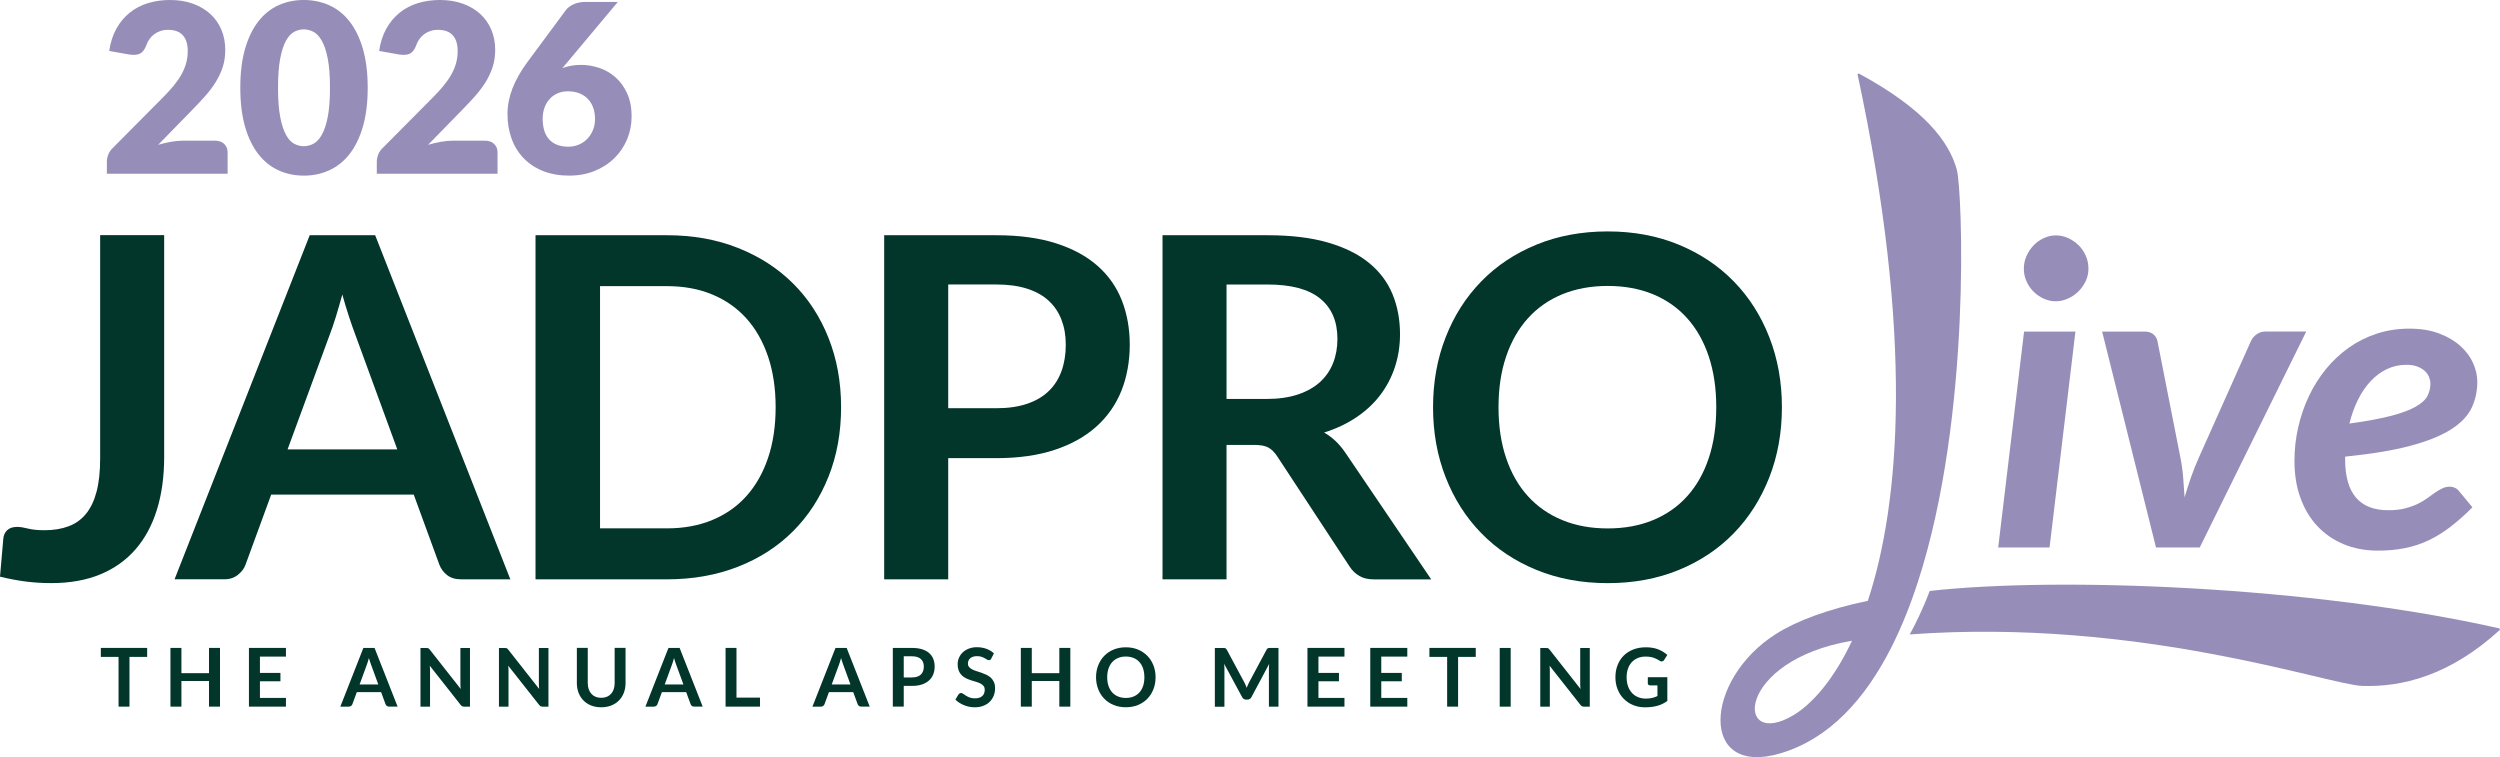 <?xml version="1.0" encoding="UTF-8"?>
<svg id="Layer_2" data-name="Layer 2" xmlns="http://www.w3.org/2000/svg" viewBox="0 0 768.08 232.61">
  <defs>
    <style>
      .cls-1 {
        fill: #02362b;
      }

      .cls-2 {
        fill: #978db9;
      }
    </style>
  </defs>
  <g id="Layer_1-2" data-name="Layer 1">
    <g>
      <g>
        <path class="cls-1" d="M50.44,140.41c0,5.94-.73,11.31-2.2,16.08-1.46,4.78-3.64,8.84-6.54,12.21-2.9,3.36-6.52,5.95-10.85,7.75-4.34,1.8-9.38,2.7-15.13,2.7-2.63,0-5.21-.16-7.75-.48-2.53-.32-5.19-.82-7.97-1.5l1.02-11.7c.1-1.07.5-1.93,1.21-2.6.7-.66,1.74-.99,3.11-.99.83,0,1.91.17,3.25.51,1.34.34,3.04.51,5.08.51,2.78,0,5.24-.4,7.38-1.2,2.15-.8,3.94-2.08,5.37-3.84,1.44-1.76,2.52-4.03,3.26-6.84.73-2.8,1.09-6.2,1.09-10.2v-68.58h19.67v68.14Z"/>
        <path class="cls-1" d="M156.79,177.98h-15.21c-1.71,0-3.11-.43-4.2-1.28-1.1-.85-1.89-1.91-2.38-3.18l-7.89-21.57h-43.79l-7.9,21.57c-.39,1.13-1.16,2.15-2.3,3.07-1.15.93-2.55,1.39-4.21,1.39h-15.28l41.53-105.72h20.1l41.53,105.72ZM88.36,138.07h33.7l-12.87-35.17c-.59-1.56-1.24-3.4-1.94-5.52s-1.4-4.42-2.08-6.9c-.68,2.48-1.36,4.8-2.01,6.94-.66,2.14-1.31,4.02-1.94,5.63l-12.87,35.02Z"/>
        <path class="cls-1" d="M258.41,125.13c0,7.75-1.29,14.86-3.88,21.35s-6.21,12.07-10.89,16.74c-4.68,4.68-10.31,8.31-16.89,10.89-6.58,2.58-13.87,3.88-21.86,3.88h-40.36v-105.72h40.36c7.99,0,15.28,1.3,21.86,3.91,6.58,2.61,12.21,6.24,16.89,10.9,4.68,4.65,8.31,10.22,10.89,16.7,2.58,6.48,3.88,13.6,3.88,21.35M238.3,125.13c0-5.8-.78-11-2.34-15.61-1.56-4.6-3.78-8.5-6.65-11.7-2.88-3.19-6.37-5.64-10.49-7.35-4.11-1.71-8.76-2.56-13.93-2.56h-20.54v74.42h20.54c5.17,0,9.81-.85,13.93-2.56,4.12-1.7,7.62-4.15,10.49-7.35,2.87-3.19,5.09-7.09,6.65-11.7,1.56-4.61,2.34-9.81,2.34-15.61"/>
        <path class="cls-1" d="M291.32,140.77v37.21h-19.67v-105.71h34.43c7.07,0,13.18.83,18.35,2.48,5.17,1.66,9.43,3.97,12.8,6.95,3.36,2.97,5.85,6.53,7.46,10.67,1.61,4.15,2.41,8.68,2.41,13.6s-.86,9.81-2.56,14.07c-1.71,4.27-4.27,7.93-7.68,11-3.41,3.07-7.68,5.46-12.8,7.16-5.12,1.7-11.11,2.56-17.99,2.56h-14.77ZM291.32,125.42h14.77c3.61,0,6.75-.45,9.43-1.35,2.68-.9,4.9-2.2,6.65-3.89,1.76-1.68,3.07-3.73,3.95-6.15.88-2.42,1.32-5.12,1.32-8.09s-.44-5.4-1.32-7.7c-.88-2.29-2.19-4.25-3.95-5.86-1.75-1.61-3.97-2.85-6.65-3.7-2.68-.85-5.82-1.28-9.43-1.28h-14.77v38.01Z"/>
        <path class="cls-1" d="M376.83,136.68v41.31h-19.67v-105.72h32.24c7.21,0,13.39.74,18.53,2.23,5.14,1.49,9.36,3.57,12.65,6.25,3.29,2.68,5.7,5.89,7.24,9.62,1.54,3.72,2.31,7.83,2.31,12.32,0,3.56-.53,6.92-1.57,10.09-1.05,3.17-2.56,6.04-4.53,8.63-1.97,2.58-4.41,4.85-7.31,6.8-2.9,1.95-6.2,3.51-9.91,4.68,2.49,1.41,4.63,3.44,6.44,6.07l26.46,39.04h-17.69c-1.71,0-3.16-.34-4.35-1.03-1.19-.68-2.21-1.66-3.04-2.92l-22.23-33.85c-.83-1.27-1.74-2.17-2.74-2.71-1-.54-2.47-.8-4.43-.8h-8.4ZM376.83,122.57h12.28c3.71,0,6.93-.46,9.69-1.39,2.75-.93,5.01-2.21,6.79-3.84,1.78-1.64,3.11-3.58,3.99-5.83.88-2.24,1.32-4.71,1.32-7.4,0-5.37-1.77-9.49-5.3-12.38-3.53-2.88-8.93-4.32-16.19-4.32h-12.58v35.17Z"/>
        <path class="cls-1" d="M547.46,125.13c0,7.75-1.29,14.93-3.87,21.53-2.59,6.6-6.21,12.32-10.89,17.14-4.68,4.83-10.31,8.59-16.89,11.3-6.58,2.7-13.87,4.06-21.86,4.06s-15.3-1.36-21.9-4.06c-6.61-2.71-12.26-6.47-16.96-11.3-4.7-4.82-8.35-10.54-10.93-17.14-2.59-6.61-3.88-13.78-3.88-21.53s1.29-14.93,3.88-21.53c2.58-6.61,6.23-12.32,10.93-17.14,4.7-4.83,10.35-8.59,16.96-11.3,6.6-2.7,13.9-4.06,21.9-4.06s15.28,1.37,21.86,4.09c6.58,2.73,12.21,6.49,16.89,11.3,4.68,4.8,8.31,10.5,10.89,17.11,2.58,6.6,3.87,13.78,3.87,21.53M527.29,125.13c0-5.8-.77-11-2.3-15.61-1.54-4.6-3.74-8.52-6.62-11.73-2.87-3.21-6.37-5.67-10.49-7.38-4.12-1.7-8.76-2.56-13.93-2.56s-9.83.86-13.97,2.56c-4.14,1.71-7.66,4.17-10.56,7.38-2.9,3.22-5.13,7.13-6.69,11.73-1.57,4.61-2.34,9.81-2.34,15.61s.78,11,2.34,15.61c1.56,4.61,3.79,8.51,6.69,11.7,2.9,3.19,6.42,5.64,10.56,7.35,4.14,1.71,8.8,2.56,13.97,2.56s9.8-.85,13.93-2.56c4.12-1.7,7.62-4.15,10.49-7.35,2.88-3.19,5.08-7.09,6.62-11.7,1.53-4.61,2.3-9.81,2.3-15.61"/>
        <polygon class="cls-1" points="45.21 199.06 45.21 201.82 39.78 201.82 39.78 217.1 36.42 217.1 36.42 201.82 30.98 201.82 30.98 199.06 45.21 199.06"/>
        <polygon class="cls-1" points="67.59 217.1 64.21 217.1 64.21 209.22 55.74 209.22 55.74 217.1 52.37 217.1 52.37 199.06 55.74 199.06 55.74 206.82 64.21 206.82 64.21 199.06 67.59 199.06 67.59 217.1"/>
        <polygon class="cls-1" points="87.85 199.06 87.85 201.73 79.86 201.73 79.86 206.74 86.16 206.74 86.16 209.31 79.86 209.31 79.86 214.42 87.85 214.42 87.85 217.1 76.48 217.1 76.48 199.06 87.85 199.06"/>
        <path class="cls-1" d="M122.16,217.1h-2.6c-.29,0-.53-.08-.72-.22-.19-.15-.32-.33-.4-.55l-1.35-3.68h-7.47l-1.35,3.68c-.06.19-.19.37-.39.53-.19.16-.44.24-.72.24h-2.6l7.08-18.04h3.43l7.09,18.04ZM110.48,210.29h5.75l-2.2-6c-.1-.27-.21-.58-.33-.94-.12-.36-.24-.75-.36-1.18-.11.42-.23.82-.34,1.18-.11.36-.22.69-.33.96l-2.19,5.98Z"/>
        <path class="cls-1" d="M131.3,199.08c.1.01.19.04.27.08.08.04.16.09.23.16.08.07.16.16.25.28l9.49,12.07c-.03-.29-.06-.58-.07-.85-.01-.28-.02-.54-.02-.78v-10.96h2.94v18.03h-1.72c-.27,0-.48-.04-.66-.12-.17-.09-.34-.23-.51-.45l-9.46-12.01c.03.27.04.53.06.79.01.26.02.5.02.72v11.08h-2.94v-18.03h1.75c.15,0,.27,0,.37.02"/>
        <path class="cls-1" d="M155.41,199.08c.1.01.19.04.27.08.08.04.16.09.23.16.08.07.16.16.25.28l9.49,12.07c-.03-.29-.06-.58-.07-.85-.01-.28-.02-.54-.02-.78v-10.96h2.94v18.03h-1.72c-.27,0-.48-.04-.66-.12-.18-.09-.34-.23-.51-.45l-9.46-12.01c.03.27.04.53.06.79.01.26.02.5.02.72v11.08h-2.94v-18.03h1.75c.15,0,.27,0,.37.02"/>
        <path class="cls-1" d="M184.71,214.39c.65,0,1.23-.11,1.74-.32.51-.22.95-.52,1.3-.91.35-.4.62-.87.81-1.43.18-.55.28-1.18.28-1.87v-10.81h3.35v10.81c0,1.07-.17,2.06-.52,2.97-.34.91-.84,1.7-1.49,2.36-.65.66-1.43,1.18-2.35,1.55-.93.37-1.96.56-3.12.56s-2.2-.19-3.12-.56c-.92-.37-1.7-.89-2.35-1.55-.65-.66-1.14-1.45-1.49-2.36-.34-.91-.52-1.9-.52-2.97v-10.81h3.35v10.79c0,.69.1,1.32.28,1.87.19.56.46,1.03.81,1.43.35.4.78.7,1.29.92.51.22,1.09.32,1.74.32"/>
        <path class="cls-1" d="M215.89,217.1h-2.6c-.29,0-.53-.08-.72-.22-.19-.15-.32-.33-.4-.55l-1.35-3.68h-7.47l-1.35,3.68c-.06.19-.19.37-.39.53-.19.16-.44.24-.72.24h-2.6l7.08-18.04h3.43l7.09,18.04ZM204.22,210.29h5.75l-2.2-6c-.1-.27-.21-.58-.33-.94-.12-.36-.24-.75-.36-1.18-.11.42-.23.82-.34,1.18-.11.36-.22.69-.33.96l-2.19,5.98Z"/>
        <polygon class="cls-1" points="226.27 214.33 233.49 214.33 233.49 217.1 222.92 217.1 222.92 199.06 226.27 199.06 226.27 214.33"/>
        <path class="cls-1" d="M267.21,217.1h-2.6c-.29,0-.53-.08-.72-.22-.19-.15-.32-.33-.4-.55l-1.35-3.68h-7.47l-1.35,3.68c-.06.19-.19.37-.39.53-.19.16-.44.24-.72.24h-2.6l7.08-18.04h3.43l7.09,18.04ZM255.54,210.29h5.75l-2.2-6c-.1-.27-.21-.58-.33-.94-.12-.36-.24-.75-.36-1.18-.11.42-.23.82-.34,1.18-.11.36-.22.69-.33.96l-2.2,5.98Z"/>
        <path class="cls-1" d="M277.66,210.75v6.35h-3.36v-18.04h5.87c1.21,0,2.25.14,3.13.42.88.28,1.61.67,2.18,1.18.57.51,1,1.11,1.27,1.82.28.71.41,1.48.41,2.32s-.15,1.67-.44,2.4c-.29.73-.73,1.36-1.31,1.87-.58.53-1.31.94-2.18,1.23-.87.29-1.9.43-3.07.43h-2.52ZM277.66,208.13h2.52c.62,0,1.15-.08,1.61-.23.46-.15.84-.38,1.14-.67.3-.29.52-.63.67-1.05.15-.41.23-.87.23-1.38s-.07-.92-.23-1.32c-.15-.39-.37-.73-.67-1-.3-.27-.68-.49-1.14-.63-.46-.15-.99-.22-1.61-.22h-2.52v6.49Z"/>
        <path class="cls-1" d="M304.56,202.34c-.09.19-.2.31-.32.38-.12.08-.27.11-.43.11s-.36-.06-.56-.19c-.21-.13-.46-.28-.74-.43-.29-.16-.61-.31-.99-.43-.38-.13-.82-.19-1.34-.19-.46,0-.87.05-1.22.17-.35.11-.64.27-.87.47-.24.2-.42.44-.53.72-.12.28-.18.58-.18.92,0,.43.12.78.36,1.06.23.28.55.52.94.72.39.2.84.38,1.34.54.5.16,1.01.32,1.53.5.52.18,1.03.39,1.53.62.5.24.95.54,1.34.9.39.36.7.8.94,1.33.24.53.36,1.16.36,1.91,0,.81-.14,1.58-.42,2.29-.28.71-.69,1.33-1.22,1.86-.54.53-1.19.94-1.97,1.24-.77.31-1.66.46-2.66.46-.57,0-1.14-.06-1.7-.17-.56-.11-1.09-.28-1.6-.49-.51-.2-.99-.45-1.43-.74-.44-.29-.84-.61-1.19-.97l.97-1.61c.09-.11.2-.21.33-.29.13-.08.27-.12.43-.12.21,0,.43.08.67.25.24.17.52.36.85.57s.72.4,1.16.57c.45.17.98.25,1.6.25.96,0,1.7-.23,2.22-.68.52-.46.78-1.11.78-1.96,0-.47-.12-.86-.35-1.15-.24-.3-.55-.55-.94-.76-.39-.2-.84-.37-1.34-.52-.5-.14-1.01-.3-1.52-.46-.52-.17-1.02-.37-1.52-.6-.5-.23-.94-.54-1.34-.91-.39-.38-.71-.84-.94-1.41-.24-.56-.36-1.26-.36-2.08,0-.65.13-1.3.4-1.92.26-.62.64-1.18,1.15-1.66.51-.48,1.12-.87,1.85-1.16.73-.29,1.57-.44,2.5-.44,1.07,0,2.05.17,2.95.5.9.33,1.66.8,2.29,1.4l-.82,1.58Z"/>
        <polygon class="cls-1" points="328.84 217.1 325.46 217.1 325.46 209.22 317 209.22 317 217.1 313.63 217.1 313.63 199.06 317 199.06 317 206.82 325.46 206.82 325.46 199.06 328.84 199.06 328.84 217.1"/>
        <path class="cls-1" d="M355.03,208.08c0,1.32-.22,2.55-.66,3.67-.44,1.13-1.06,2.1-1.86,2.92-.8.82-1.76,1.47-2.88,1.93-1.13.46-2.37.69-3.73.69s-2.61-.23-3.74-.69c-1.13-.46-2.09-1.1-2.89-1.93-.8-.82-1.43-1.8-1.86-2.92-.44-1.13-.67-2.35-.67-3.67s.22-2.55.67-3.67c.44-1.13,1.06-2.1,1.86-2.92.8-.82,1.76-1.47,2.89-1.93,1.13-.46,2.37-.69,3.74-.69s2.61.23,3.73.7c1.12.47,2.08,1.11,2.88,1.93.8.82,1.42,1.79,1.86,2.92.44,1.13.66,2.35.66,3.67M351.59,208.08c0-.99-.13-1.88-.39-2.67-.26-.78-.64-1.45-1.13-2-.49-.55-1.09-.97-1.79-1.26-.71-.29-1.5-.44-2.38-.44s-1.68.14-2.38.44c-.71.29-1.31.71-1.81,1.26-.49.55-.87,1.22-1.14,2-.27.79-.4,1.68-.4,2.67s.13,1.88.4,2.66c.27.78.65,1.45,1.14,2,.5.54,1.1.96,1.81,1.25.71.29,1.5.44,2.38.44s1.67-.14,2.38-.44c.7-.29,1.3-.71,1.79-1.25.49-.55.87-1.21,1.13-2,.26-.78.39-1.68.39-2.66"/>
        <path class="cls-1" d="M382.67,210.45c.12.29.24.58.36.86.11-.3.24-.59.36-.88.12-.3.26-.57.4-.84l5.34-9.99c.07-.12.13-.23.21-.3.07-.07.15-.13.24-.16.08-.03.18-.05.29-.06.11,0,.24-.01.38-.01h2.54v18.04h-2.94v-11.65c0-.22,0-.46.02-.71.01-.26.03-.52.06-.78l-5.46,10.23c-.12.23-.29.41-.49.54-.2.13-.43.2-.7.2h-.46c-.27,0-.5-.07-.7-.2-.19-.13-.36-.31-.49-.54l-5.54-10.26c.03.27.06.54.07.8.01.27.02.51.02.73v11.65h-2.94v-18.04h2.53c.15,0,.28,0,.39.01.11.01.21.03.29.06.09.04.17.09.24.16.08.08.15.18.21.3l5.39,10.02c.14.27.27.54.39.83"/>
        <polygon class="cls-1" points="413.06 199.06 413.06 201.73 405.07 201.73 405.07 206.74 411.37 206.74 411.37 209.31 405.07 209.31 405.07 214.42 413.06 214.42 413.06 217.1 401.69 217.1 401.69 199.06 413.06 199.06"/>
        <polygon class="cls-1" points="432.37 199.06 432.37 201.73 424.37 201.73 424.37 206.74 430.67 206.74 430.67 209.31 424.37 209.31 424.37 214.42 432.37 214.42 432.37 217.1 420.99 217.1 420.99 199.06 432.37 199.06"/>
        <polygon class="cls-1" points="453.4 199.06 453.4 201.82 447.97 201.82 447.97 217.1 444.61 217.1 444.61 201.82 439.16 201.82 439.16 199.06 453.4 199.06"/>
        <rect class="cls-1" x="460.76" y="199.07" width="3.37" height="18.04"/>
        <path class="cls-1" d="M475.34,199.08c.1.01.19.04.27.08.08.04.15.09.23.16.08.07.16.16.25.28l9.49,12.07c-.03-.29-.06-.58-.07-.85-.01-.28-.02-.54-.02-.78v-10.96h2.94v18.03h-1.73c-.26,0-.48-.04-.65-.12-.18-.09-.34-.23-.51-.45l-9.46-12.01c.02.27.04.53.06.79.01.26.02.5.02.72v11.08h-2.94v-18.03h1.75c.15,0,.27,0,.37.02"/>
        <path class="cls-1" d="M505.64,214.63c.76,0,1.41-.07,1.98-.21.56-.14,1.09-.33,1.6-.57v-3.28h-2.26c-.21,0-.39-.06-.51-.18-.13-.12-.19-.27-.19-.44v-1.89h6v7.3c-.46.33-.93.62-1.43.86-.5.25-1.02.45-1.58.61-.56.16-1.17.28-1.8.36-.64.08-1.33.12-2.07.12-1.31,0-2.52-.23-3.63-.69-1.11-.46-2.06-1.09-2.87-1.91-.81-.81-1.44-1.79-1.89-2.92-.46-1.13-.68-2.36-.68-3.71s.22-2.6.66-3.73,1.07-2.1,1.88-2.92c.81-.81,1.8-1.44,2.95-1.89,1.15-.45,2.45-.67,3.89-.67s2.75.22,3.83.66c1.07.43,1.99,1,2.73,1.7l-.97,1.52c-.19.31-.44.46-.76.46-.2,0-.4-.07-.61-.2-.27-.16-.54-.31-.82-.48-.28-.15-.59-.29-.92-.41-.33-.12-.71-.21-1.13-.29-.42-.07-.9-.11-1.45-.11-.89,0-1.7.15-2.42.45-.72.3-1.33.73-1.84,1.28-.51.56-.9,1.22-1.17,2.01-.27.78-.41,1.66-.41,2.62,0,1.04.15,1.97.44,2.78.29.81.7,1.49,1.22,2.05.52.56,1.15.99,1.87,1.28.72.3,1.51.44,2.37.44"/>
      </g>
      <g>
        <g>
          <path class="cls-2" d="M637.64,101.87l-7.95,66.33h-15.78l7.95-66.33h15.78ZM641.64,82.54c0,1.38-.29,2.67-.87,3.88-.58,1.2-1.34,2.26-2.27,3.17-.92.9-1.99,1.63-3.2,2.16-1.21.54-2.46.81-3.75.81s-2.47-.27-3.66-.81c-1.18-.53-2.23-1.26-3.13-2.16-.91-.91-1.63-1.97-2.16-3.17-.54-1.2-.81-2.5-.81-3.88s.28-2.69.84-3.94c.56-1.25,1.3-2.33,2.2-3.27.91-.92,1.95-1.66,3.14-2.2,1.18-.53,2.4-.81,3.65-.81s2.54.27,3.75.81c1.2.54,2.27,1.26,3.2,2.17.93.9,1.67,1.98,2.23,3.23.56,1.25.84,2.59.84,4.01"/>
          <path class="cls-2" d="M645.85,101.87h13.06c1.12,0,2.01.28,2.68.84.67.56,1.09,1.27,1.26,2.13l6.98,35.43c.43,2.11.73,4.22.9,6.3.17,2.09.32,4.17.45,6.24.6-2.07,1.26-4.13,1.97-6.18.71-2.04,1.56-4.17,2.55-6.37l15.84-35.43c.39-.86.98-1.57,1.78-2.13.8-.56,1.68-.84,2.62-.84h12.61l-32.71,66.33h-13.45l-16.55-66.33Z"/>
          <path class="cls-2" d="M761.11,117.24c0,2.97-.59,5.68-1.78,8.14-1.19,2.46-3.31,4.65-6.37,6.59-3.06,1.94-7.21,3.61-12.45,5-5.23,1.4-11.91,2.51-20.01,3.32v.84c0,10.42,4.42,15.63,13.26,15.63,1.93,0,3.63-.18,5.07-.55,1.44-.36,2.71-.81,3.81-1.33,1.1-.52,2.09-1.1,2.98-1.74.88-.65,1.7-1.23,2.45-1.75.76-.52,1.5-.96,2.23-1.32s1.53-.55,2.4-.55c.52,0,1.03.12,1.55.36.52.24.95.59,1.29,1.07l4.07,4.91c-2.29,2.29-4.53,4.28-6.72,5.97-2.2,1.69-4.44,3.08-6.72,4.16-2.28,1.08-4.7,1.89-7.24,2.4-2.54.52-5.33.78-8.34.78-3.88,0-7.39-.66-10.54-1.97-3.14-1.32-5.84-3.17-8.08-5.56-2.24-2.39-3.98-5.28-5.2-8.67-1.23-3.38-1.84-7.16-1.84-11.34,0-3.49.37-6.92,1.13-10.28.76-3.36,1.85-6.55,3.27-9.57,1.42-3.01,3.17-5.79,5.23-8.34,2.07-2.54,4.41-4.74,7.01-6.59,2.61-1.85,5.47-3.3,8.6-4.33,3.12-1.03,6.47-1.55,10.05-1.55s6.54.5,9.15,1.48c2.6.99,4.78,2.27,6.53,3.84,1.75,1.57,3.05,3.32,3.91,5.26.86,1.94,1.29,3.83,1.29,5.68M739.33,112.08c-2.15,0-4.16.44-6.01,1.33-1.85.88-3.52,2.12-5.01,3.72-1.49,1.59-2.78,3.5-3.88,5.72-1.1,2.22-1.97,4.65-2.62,7.28,5.34-.73,9.64-1.53,12.9-2.39,3.25-.86,5.77-1.81,7.56-2.85,1.79-1.03,2.97-2.13,3.55-3.3.58-1.17.88-2.42.88-3.75,0-.65-.15-1.32-.42-2.01-.28-.69-.71-1.3-1.29-1.84s-1.34-.99-2.26-1.36c-.93-.36-2.06-.55-3.4-.55"/>
          <path class="cls-2" d="M767.88,193.06c-57.58-13.01-135.7-15.93-175.01-11.5-2.18,5.76-4.49,10.36-6.14,13.36,70.3-5.17,128.62,15.45,139.01,15.81,11.96.4,26.71-2.94,42.33-17.24l-.2-.43Z"/>
          <path class="cls-2" d="M601.23,52.25c-2.41-8.88-10.12-18.84-30.19-29.69l-.34.29c17.29,80.52,13.11,131.53,3.16,161.73-12.34,2.61-21.81,6.12-28.29,10.23-22.02,13.97-23.74,44.11,1.44,36.64,15.01-4.45,26.07-16.68,34.18-32.77,3.1-6.15,5.77-12.86,8.06-19.93,16.6-51.09,13.6-120.49,11.97-126.49M551.06,219.69c-18.26,10.98-17.98-16.81,17.94-22.83-5.79,12.31-12.47,19.54-17.94,22.83"/>
        </g>
        <g>
          <path class="cls-2" d="M52.24,0c2.61,0,4.96.38,7.05,1.14,2.09.76,3.87,1.82,5.35,3.17,1.47,1.35,2.6,2.97,3.39,4.84.78,1.87,1.18,3.93,1.18,6.18,0,1.93-.27,3.72-.81,5.36-.55,1.64-1.29,3.21-2.23,4.69-.94,1.48-2.03,2.92-3.28,4.31s-2.57,2.8-3.97,4.22l-10.33,10.58c1.33-.39,2.64-.69,3.93-.92,1.29-.23,2.5-.35,3.64-.35h9.86c1.21,0,2.16.33,2.86,1,.7.67,1.05,1.54,1.05,2.63v6.52h-37.1v-3.62c0-.7.14-1.45.43-2.25.29-.8.8-1.52,1.52-2.17l15.22-15.33c1.3-1.3,2.44-2.55,3.41-3.73.96-1.19,1.76-2.35,2.39-3.5.63-1.15,1.1-2.29,1.41-3.44.31-1.15.47-2.36.47-3.64,0-2.1-.5-3.71-1.5-4.84-1-1.12-2.53-1.68-4.59-1.68-.85,0-1.62.12-2.32.36-.7.24-1.33.57-1.88.98-.56.41-1.03.89-1.43,1.45-.4.55-.72,1.16-.96,1.81-.39,1.09-.88,1.87-1.47,2.36s-1.39.73-2.41.73c-.24,0-.5-.01-.78-.04-.28-.02-.56-.06-.85-.11l-5.94-1.05c.39-2.63,1.13-4.93,2.23-6.89,1.1-1.96,2.47-3.59,4.1-4.89,1.63-1.31,3.5-2.28,5.6-2.92,2.1-.64,4.36-.96,6.77-.96Z"/>
          <path class="cls-2" d="M112.97,26.96c0,4.61-.5,8.61-1.49,11.99-.99,3.38-2.36,6.19-4.11,8.41-1.75,2.22-3.83,3.88-6.23,4.97-2.41,1.09-5.01,1.63-7.81,1.63s-5.39-.55-7.77-1.63c-2.38-1.09-4.44-2.74-6.18-4.97-1.74-2.22-3.1-5.02-4.08-8.41-.98-3.38-1.47-7.38-1.47-11.99s.49-8.61,1.47-11.99,2.34-6.18,4.08-8.41c1.74-2.22,3.8-3.87,6.18-4.95,2.38-1.08,4.97-1.61,7.77-1.61s5.41.54,7.81,1.61c2.4,1.07,4.48,2.72,6.23,4.95s3.12,5.02,4.11,8.41c.99,3.38,1.49,7.38,1.49,11.99ZM101.38,26.96c0-3.65-.23-6.64-.69-8.97-.46-2.33-1.07-4.16-1.83-5.49-.76-1.33-1.62-2.24-2.59-2.74-.97-.49-1.95-.74-2.94-.74s-1.96.25-2.92.74c-.95.5-1.8,1.41-2.54,2.74-.74,1.33-1.33,3.16-1.78,5.49-.45,2.33-.67,5.32-.67,8.97s.22,6.67.67,8.98c.45,2.32,1.04,4.15,1.78,5.49s1.58,2.26,2.54,2.75c.96.5,1.93.74,2.92.74s1.97-.25,2.94-.74c.96-.5,1.83-1.41,2.59-2.75s1.37-3.17,1.83-5.49c.46-2.32.69-5.31.69-8.98Z"/>
          <path class="cls-2" d="M135.17,0c2.61,0,4.96.38,7.05,1.14,2.09.76,3.87,1.82,5.35,3.17,1.47,1.35,2.6,2.97,3.39,4.84.78,1.87,1.18,3.93,1.18,6.18,0,1.93-.27,3.72-.81,5.36-.55,1.64-1.29,3.21-2.23,4.69-.94,1.48-2.03,2.92-3.28,4.31s-2.57,2.8-3.97,4.22l-10.33,10.58c1.33-.39,2.64-.69,3.93-.92,1.29-.23,2.5-.35,3.64-.35h9.86c1.21,0,2.16.33,2.86,1,.7.67,1.05,1.54,1.05,2.63v6.52h-37.1v-3.62c0-.7.14-1.45.43-2.25.29-.8.8-1.52,1.52-2.17l15.22-15.33c1.3-1.3,2.44-2.55,3.41-3.73.96-1.19,1.76-2.35,2.39-3.5.63-1.15,1.1-2.29,1.41-3.44.31-1.15.47-2.36.47-3.64,0-2.1-.5-3.71-1.5-4.84-1-1.12-2.53-1.68-4.59-1.68-.85,0-1.62.12-2.32.36-.7.24-1.33.57-1.88.98-.56.41-1.03.89-1.43,1.45-.4.55-.72,1.16-.96,1.81-.39,1.09-.88,1.87-1.47,2.36s-1.39.73-2.41.73c-.24,0-.5-.01-.78-.04-.28-.02-.56-.06-.85-.11l-5.94-1.05c.39-2.63,1.13-4.93,2.23-6.89,1.1-1.96,2.47-3.59,4.1-4.89,1.63-1.31,3.5-2.28,5.6-2.92,2.1-.64,4.36-.96,6.77-.96Z"/>
          <path class="cls-2" d="M178.47,19.93c1.91,0,3.79.32,5.65.94s3.53,1.59,5,2.9c1.47,1.3,2.66,2.95,3.57,4.95s1.36,4.34,1.36,7.05c0,2.47-.46,4.8-1.38,7.01-.92,2.21-2.22,4.14-3.9,5.8s-3.7,2.97-6.07,3.93c-2.37.97-4.99,1.45-7.86,1.45s-5.59-.47-7.94-1.39c-2.34-.93-4.33-2.23-5.96-3.9-1.63-1.67-2.88-3.66-3.73-5.98s-1.29-4.87-1.29-7.65c0-2.63.51-5.25,1.52-7.86s2.51-5.27,4.49-7.97l11.88-16.05c.53-.73,1.33-1.34,2.39-1.83,1.06-.5,2.27-.74,3.62-.74h10l-15.65,18.7c-.24.27-.48.54-.7.81-.23.28-.45.55-.67.82.85-.31,1.73-.55,2.66-.73.93-.17,1.93-.25,2.99-.25ZM166.73,36.56c0,1.31.16,2.48.47,3.51.31,1.04.8,1.93,1.45,2.68s1.47,1.32,2.47,1.72c.99.4,2.16.6,3.51.6,1.16,0,2.24-.22,3.24-.65,1-.44,1.87-1.03,2.59-1.79s1.3-1.65,1.72-2.68c.42-1.03.63-2.14.63-3.35,0-1.35-.2-2.56-.6-3.62-.4-1.06-.96-1.96-1.68-2.68s-1.6-1.28-2.63-1.67c-1.03-.39-2.17-.58-3.43-.58-1.14,0-2.17.2-3.11.6-.94.4-1.76.97-2.45,1.72-.69.75-1.23,1.64-1.61,2.68-.39,1.04-.58,2.21-.58,3.51Z"/>
        </g>
      </g>
    </g>
  </g>
</svg>